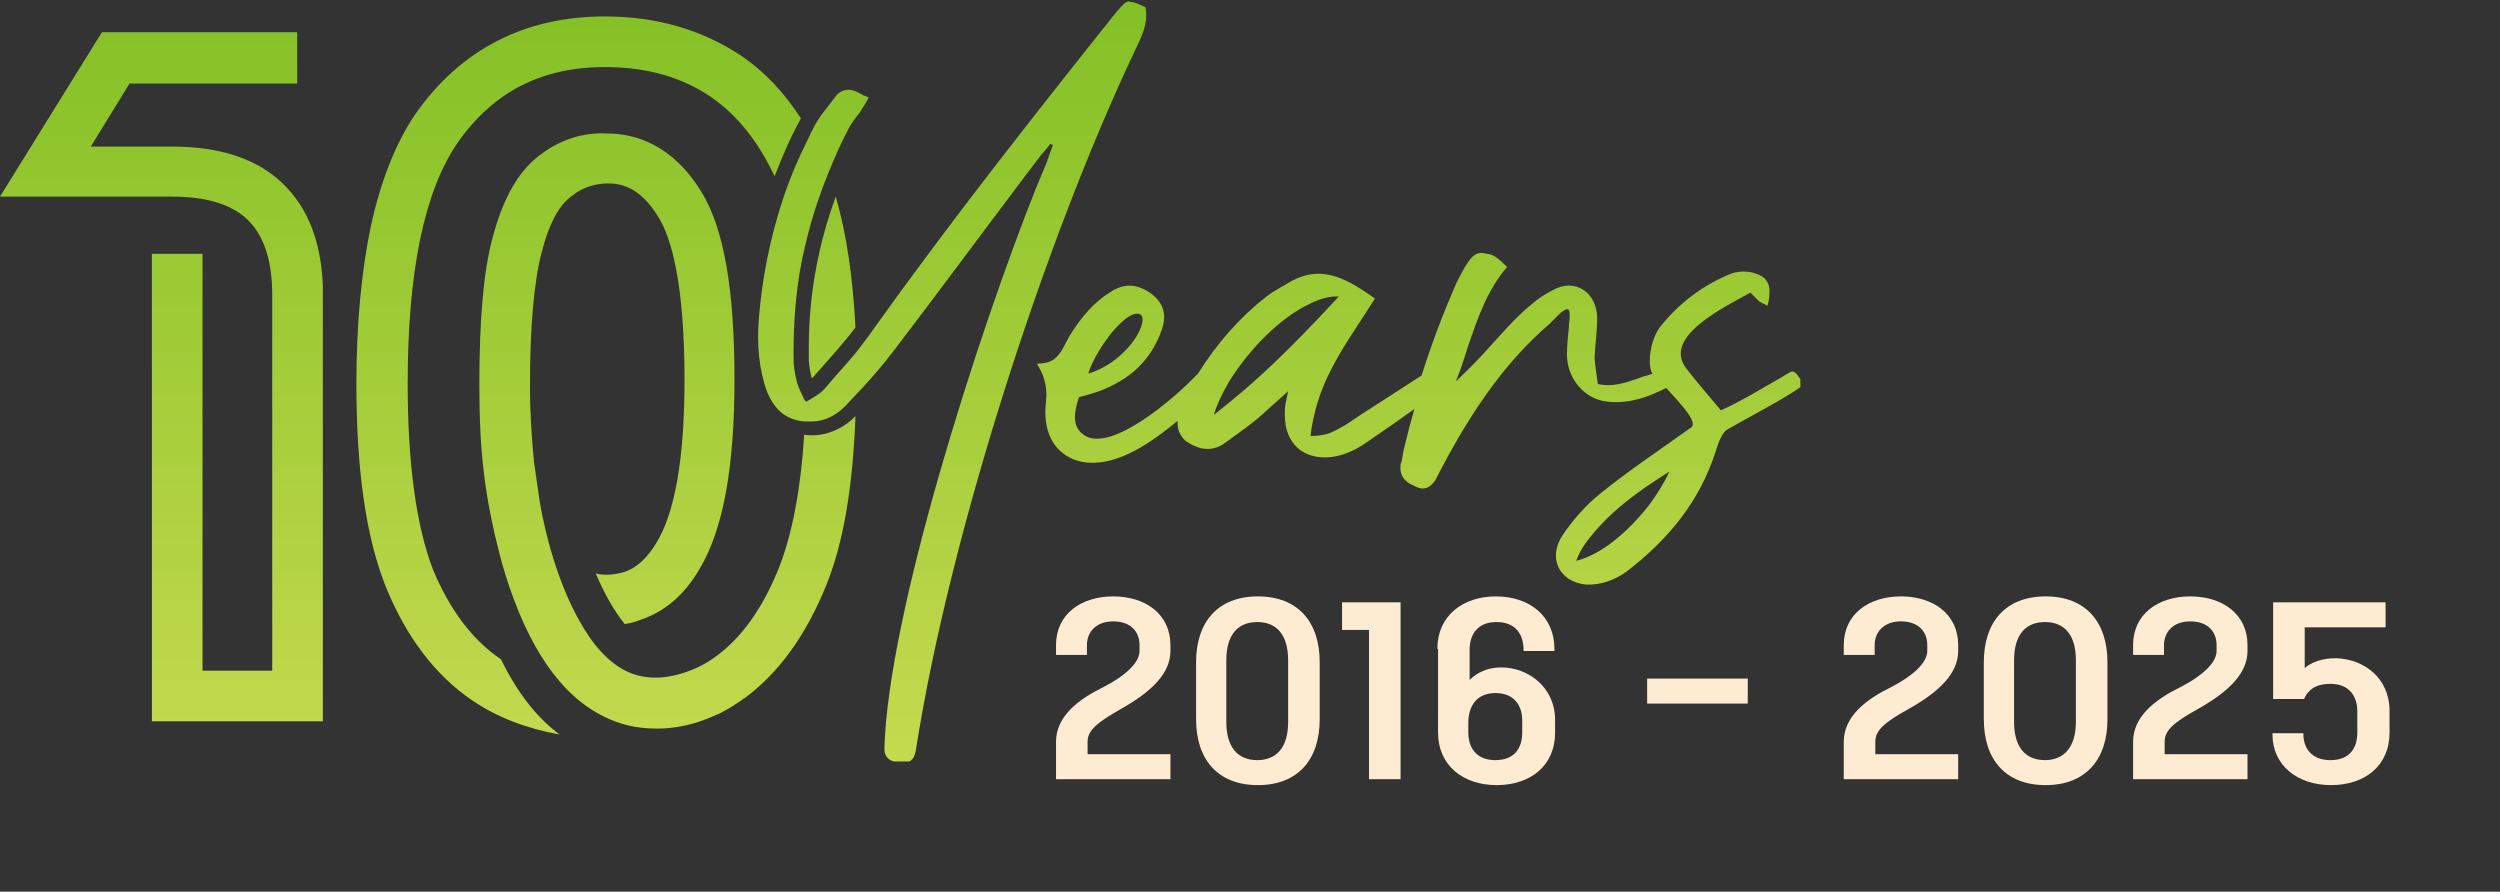 <?xml version="1.0" encoding="utf-8"?>
<!-- Generator: Adobe Illustrator 23.0.0, SVG Export Plug-In . SVG Version: 6.00 Build 0)  -->
<svg version="1.1" id="레이어_1" xmlns="http://www.w3.org/2000/svg" xmlns:xlink="http://www.w3.org/1999/xlink" x="0px"
	 y="0px" viewBox="0 0 380.2 135.6" style="enable-background:new 0 0 380.2 135.6;" xml:space="preserve">
<rect x="0" y="0" width="380.2" height="135.6" fill="#333333" stroke="none"/>
<style type="text/css">
	.st0{clip-path:url(#SVGID_2_);fill:#FDEBD2;}
	.st1{clip-path:url(#SVGID_4_);fill:url(#SVGID_5_);}
</style>
<g>
	<g>
		<defs>
			<rect id="SVGID_1_" width="380.2" height="135.6"/>
		</defs>
		<clipPath id="SVGID_2_">
			<use xlink:href="#SVGID_1_"  style="overflow:visible;"/>
		</clipPath>
		<path class="st0" d="M160.6,112.8c0-3.9,3.5-6.5,7.2-8.3c3.3-1.7,5.5-3.7,5.5-5.5v-0.9c0-1.9-1.2-3.6-4-3.6c-2.7,0-4,1.7-4,3.6
			v1.5h-4.7v-1.5c0-4.7,3.8-7.4,8.7-7.4c4.9,0,8.7,2.7,8.7,7.4v0.9c0,3.3-2.7,6.1-7.5,8.8c-3.7,2.1-5.1,3.3-5.1,5v1.9h12.6v3.8
			h-17.4V112.8z"/>
		<path class="st0" d="M181.9,100.7c0-6.1,3.3-10,9.4-10s9.4,3.9,9.4,10v8.7c0,6.1-3.3,10-9.4,10s-9.4-3.9-9.4-10V100.7z
			 M195.9,100.4c0-3.8-1.7-5.8-4.7-5.8c-3,0-4.7,2-4.7,5.8v9.4c0,3.8,1.7,5.8,4.7,5.8c3,0,4.7-2,4.7-5.8V100.4z"/>
		<polygon class="st0" points="208.2,95.8 204.1,95.8 204.1,91.6 213,91.6 213,118.5 208.2,118.5 		"/>
		<path class="st0" d="M218.6,98.7c0-5.1,3.9-8,8.9-8c5.1,0,8.9,3,8.9,8V99h-4.7v-0.2c0-2.3-1.2-4.2-4.1-4.2c-2.9,0-4.1,1.9-4.1,4.2
			v4.6c1.2-1.2,2.9-1.9,4.8-1.9c4.1,0,8.2,3,8.2,8v1.9c0,5.1-3.8,8-8.9,8c-5.1,0-8.9-3-8.9-8V98.7z M223.3,111.4
			c0,2.3,1.2,4.2,4.1,4.2c3,0,4.1-1.9,4.1-4.2v-1.8c0-2.3-1.2-4.2-4.1-4.2c-2.9,0-4.1,2.1-4.1,4.5V111.4z"/>
		<rect x="250.5" y="103.2" class="st0" width="15.3" height="3.8"/>
		<path class="st0" d="M280.4,112.8c0-3.9,3.5-6.5,7.2-8.3c3.3-1.7,5.5-3.7,5.5-5.5v-0.9c0-1.9-1.2-3.6-4-3.6c-2.7,0-4,1.7-4,3.6
			v1.5h-4.7v-1.5c0-4.7,3.8-7.4,8.7-7.4c4.9,0,8.7,2.7,8.7,7.4v0.9c0,3.3-2.7,6.1-7.5,8.8c-3.8,2.1-5.1,3.3-5.1,5v1.9h12.6v3.8
			h-17.4V112.8z"/>
		<path class="st0" d="M301.7,100.7c0-6.1,3.3-10,9.4-10c6.1,0,9.4,3.9,9.4,10v8.7c0,6.1-3.3,10-9.4,10c-6.1,0-9.4-3.9-9.4-10V100.7
			z M315.7,100.4c0-3.8-1.7-5.8-4.7-5.8c-3,0-4.7,2-4.7,5.8v9.4c0,3.8,1.7,5.8,4.7,5.8c2.9,0,4.7-2,4.7-5.8V100.4z"/>
		<path class="st0" d="M324.4,112.8c0-3.9,3.5-6.5,7.2-8.3c3.3-1.7,5.5-3.7,5.5-5.5v-0.9c0-1.9-1.2-3.6-4-3.6c-2.7,0-4,1.7-4,3.6
			v1.5h-4.7v-1.5c0-4.7,3.8-7.4,8.7-7.4c4.9,0,8.7,2.7,8.7,7.4v0.9c0,3.3-2.7,6.1-7.5,8.8c-3.8,2.1-5.1,3.3-5.1,5v1.9h12.6v3.8
			h-17.4V112.8z"/>
		<path class="st0" d="M345.6,111.5h4.7v0.2c0,1.9,1.1,3.9,4.1,3.9c3,0,4.1-1.9,4.1-4.2v-3.2c0-2.3-1.2-4.2-4.1-4.2
			c-2.2,0-3.4,0.9-4,2.3h-4.7V91.6h17.1v3.8h-12.3v6.2c1-0.9,2.7-1.5,4.7-1.5c4.3,0.1,8.2,3,8.2,8v3.3c0,5.1-3.8,8-8.9,8
			c-5.1,0-8.9-3-8.9-7.7V111.5z"/>
	</g>
	<g>
		<defs>
			<path id="SVGID_3_" d="M241.9,81.6c2.1-2.6,4.5-4.7,7.1-6.6c1.6-1.2,3.2-2.2,4.9-3.3c-0.8,1.7-1.9,3.5-3.1,5.1
				c-2.1,2.7-4.7,5.2-7.1,6.7c-1.4,0.9-2.8,1.5-4,1.8C240.2,83.9,241,82.7,241.9,81.6 M167.1,53.4c1-1.6,2.2-3.3,3.6-4.5
				c2-1.9,4.2-1.7,2.4,1.8c-0.8,1.5-2.3,3.2-4.2,4.5c-1.1,0.7-2.2,1.3-3.4,1.6C165.8,55.8,166.4,54.6,167.1,53.4 M187,57.9
				c3.2-5.1,7.9-9.7,12.2-11.7c1.6-0.8,3.1-1.2,4.4-1.1c-1,1.1-2,2.1-2.9,3.1c-3.8,4-7.6,7.8-11.7,11.3c-1.4,1.2-2.9,2.4-4.4,3.6
				C185.1,61.4,186,59.6,187,57.9 M223.3,39.8c-0.7,1-1.2,2.1-1.8,3.2c-2,4.6-3.8,9.3-5.3,14.1c-3.5,2.3-8.3,5.3-11.7,7.6
				c-0.9,0.5-1.7,1-2.7,1.3c-0.7,0.2-1.5,0.3-2.5,0.3c0.1-0.8,0.2-1.6,0.4-2.4c1.4-7.2,5.6-12.4,9.4-18.5c-4.1-2.9-7.9-5.2-12.6-2.7
				c-1.3,0.8-2.6,1.4-3.9,2.4c-4.1,3.2-7.5,7.1-10.4,11.7c0,0.1-0.1,0.1-0.2,0.2c-3.3,3.5-13,11.9-17.1,9.2c-1.3-0.9-2-2.3-0.8-5.8
				c1.2-0.3,2.2-0.6,3.3-1c4.3-1.7,7.6-4.4,9.3-9.3c0.8-2.3,0.2-4.1-1.7-5.5c-2-1.4-4-1.6-6.1-0.2c-2.5,1.5-4.4,3.8-6,6.3
				c-0.9,1.4-1.4,3.1-2.7,4c-0.6,0.4-1.4,0.6-2.5,0.6c0.5,0.9,0.9,1.6,1.1,2.4c0.3,1,0.4,2,0.3,3.1c-0.6,4.8,1.1,7.6,3.8,8.9
				c4.4,2,9.7-0.7,13.9-3.9c0.8-0.6,1.6-1.2,2.3-1.8c-0.1,1,0.2,1.8,0.7,2.5c0.2,0.3,0.5,0.6,0.9,0.8c1.7,1.1,3.6,1.4,5.4,0.2
				c1.5-1.1,3.1-2.2,4.6-3.4c0.8-0.6,1.5-1.3,2.3-2c0.9-0.8,1.8-1.6,2.9-2.6c-0.2,1-0.3,1.4-0.4,1.9c-0.1,0.6-0.1,1.2-0.1,1.8
				c0,4.2,2.8,6.8,7.1,6.3c1.6-0.2,3.3-0.9,4.7-1.8c1.6-1.1,3.2-2.2,4.8-3.3c1-0.7,2.1-1.5,3.1-2.2c-0.3,1.2-0.7,2.4-1,3.7
				c-0.2,0.8-0.4,1.6-0.6,2.4c-0.2,0.8-0.2,1.6-0.5,2.3c-0.2,1.7,0.6,2.7,2.1,3.3c1.4,0.8,2.4,0.3,3.2-0.9c0.6-1.2,1.3-2.5,2-3.8
				c4.1-7.4,8.8-14.3,15.3-19.9c0.2-0.2,0.4-0.4,0.6-0.6c0.1-0.1,0.2-0.2,0.3-0.3c0.3-0.3,0.5-0.5,0.7-0.7c1.4-1.2,1.6-0.7,1.5,0.8
				c0,0,0,0,0,0c0,0.3-0.1,0.6-0.1,0.9c0,0.1,0,0.2,0,0.3c-0.1,1.2-0.3,2.7-0.3,4.2c0,3.7,2.7,6.9,6.3,7.2c3.3,0.3,6-0.7,8.8-2.1
				c2,2.2,4.9,5.2,3.8,6c-4.6,3.3-9.3,6.4-14,10.2c-2.1,1.7-4,3.9-5.5,6.1c-2.4,3.5-0.6,7.2,3.5,7.6c2.3,0.1,4.4-0.7,6.2-2
				c6.1-4.7,11-10.4,13.5-18.2c0.4-1.2,0.9-3,2-3.5c3.3-1.9,6.3-3.4,9.5-5.4c0.7-0.4,1.3-0.9,2-1.3c-0.4-0.6-0.8-1.1-1-1.4
				c-0.2-0.2-0.3-0.4-0.5-0.5c-0.4-0.3-0.8,0.1-2,0.8c-1.6,0.9-3.1,1.8-4.7,2.7c-1.6,0.9-3.3,1.8-4.5,2.3c-1.8-2.2-3.6-4.2-5.2-6.3
				c-3.9-4.9,6-9.5,9.7-11.6c0.2,0.2,0.3,0.3,0.5,0.5c0.3,0.3,0.5,0.5,0.8,0.8c0.4,0.3,0.8,0.4,1.3,0.7c0.3-1,0.3-1.8,0.3-2.5
				c-0.1-1.2-0.8-2-2.1-2.4c-1.1-0.4-2.5-0.4-3.7,0c-4.2,1.7-7.9,4.4-10.9,8.2c-0.8,1.1-1.5,3.1-1.5,5c0,0.8,0.1,1.5,0.4,2.1
				c-0.3,0-0.5,0.1-0.8,0.2c-0.5,0.1-1,0.3-1.5,0.5c-1.8,0.6-3.7,1.3-6,0.8c-0.2-1.4-0.4-2.7-0.5-4c0.1-2.1,0.4-4.1,0.4-6.1
				c-0.1-4-3.5-6-6.7-4.2c-1.2,0.6-2.3,1.3-3.3,2.2c-2.5,2-5,5-7.5,7.7c-1.3,1.4-2.7,2.8-4,4c0.7-1.7,1.3-3.5,1.8-5.2
				c1.5-4.3,2.9-8.6,6-12.2c-1.3-1.3-2.2-2-3.1-2C224.8,38.2,224.1,38.7,223.3,39.8 M123,52.9c0,0.7,0,1.4,0,2
				c0.1,0.9,0.2,1.7,0.4,2.4c0,0.1,0,0.1,0.1,0.2c0.1-0.1,0.1-0.1,0.2-0.2l0.1-0.1c2.2-2.5,4.4-4.9,6.3-7.4
				c-0.4-7.8-1.4-14.4-3-19.9C124.4,37.3,123,44.9,123,52.9 M81.7,23.9c-3.1,2.5-5.3,6.6-6.8,12.3c-1.4,5.2-2,12.6-2,22.4
				c0,5,0.2,9.5,0.7,13.3h0c0,0.3,0.8,7.3,3.2,15.3c3.5,11.3,8.5,18.6,15.1,21.8c2.4,1.2,5,1.8,7.8,1.8c0.7,0,1.5,0,2.2-0.1
				c2.1-0.2,4.4-0.8,6.6-1.8c0.5-0.2,1-0.4,1.5-0.7l0,0c1-0.5,2-1.2,2.9-1.8c0.1-0.1,0.2-0.2,0.3-0.2c5.2-3.8,9.4-9.6,12.5-17.3
				c2.6-6.5,4-14.9,4.4-25.6c-0.8,0.8-1.7,1.5-2.8,2c-1.2,0.6-2.5,0.9-3.8,0.9c-0.4,0-0.8,0-1.2-0.1c-0.5,8.2-1.8,14.9-3.7,19.9
				c-2.5,6.4-5.9,11.2-10.1,14.1c-0.7,0.5-1.4,0.9-2.2,1.3c-1.9,0.9-3.7,1.4-5.4,1.6c-2,0.2-3.9-0.1-5.6-0.9c-2.7-1.3-5.2-4-7.3-7.9
				c-1.4-2.5-2.7-5.6-3.8-9.1c-1-3.2-1.7-6.3-2.1-8.7l-0.9-6.2l0,0l0-0.1c-0.3-3.1-0.6-6.9-0.6-11.4c0-9,0.6-15.9,1.8-20.4
				c1-4,2.5-6.9,4.3-8.3c1.7-1.4,3.6-2.1,5.8-2.1c2,0,5,0.6,7.8,5.4c1.7,2.9,3.8,9.5,3.8,24.4c0,11.8-1.4,20.2-4.3,24.9
				c-1.4,2.3-3,3.8-4.9,4.4c-0.7,0.2-1.6,0.4-2.5,0.4h0c-0.5,0-1.2,0-1.8-0.2c1.3,3.1,2.8,5.7,4.4,7.7c0.8-0.1,1.5-0.3,2.3-0.6
				c3.7-1.2,6.8-3.8,9.1-7.8c3.6-6,5.3-15.5,5.3-28.8c0-13.6-1.6-22.8-4.9-28.3c-4.5-7.5-10.3-9.1-14.5-9.1
				C88.4,20.1,84.8,21.4,81.7,23.9 M15.5,4.9L0,29.9h26.1c4.9,0,8.6,1,11.1,3.1c2.8,2.4,4.2,6.3,4.2,11.9V102H30.8V38.6h-7.7v71.1
				h26V44.9c0-0.5,0-1,0-1.5c-0.3-7.2-2.6-12.6-7-16.3c-3.7-3.1-8.8-4.7-15.2-4.8v0h-0.8H13.8l5.9-9.6h25.5V4.9H15.5z M63.2,17.3
				L63.2,17.3c-3,4.4-5.3,10.2-6.8,17.1c-1.4,6.7-2.2,14.7-2.2,23.9c0,13.4,1.5,23.5,4.5,31c3.1,7.6,7.5,13.4,13.1,17.2
				c3.8,2.6,8.3,4.3,13.3,5.2c-3.4-2.5-6.4-6.3-8.9-11.4c0,0-0.1-0.1-0.1-0.1c-4.3-2.9-7.8-7.6-10.3-13.7C63.3,79.9,62,70.5,62,58.3
				c0-16.9,2.5-29.2,7.6-36.6C75,14,82.3,10.2,92,10.2c6.3,0,11.7,1.5,16.2,4.6c3.9,2.7,7.1,6.7,9.6,12c1.1-2.8,2.3-5.7,3.8-8.4
				c0.1-0.1,0.1-0.3,0.2-0.4c-2.6-4-5.6-7.2-9.2-9.6C106.7,4.5,99.8,2.5,92,2.5C79.8,2.5,70.1,7.5,63.2,17.3 M169.8,1.8
				c-12.6,15.8-25.2,31.8-37,48.3c-0.8,1.2-1.7,2.3-2.6,3.5c-1.5,1.8-3.1,3.5-4.6,5.3c-0.7,0.9-1.8,1.5-3,2.2c0,0-0.1-0.1-0.1-0.1
				c-0.2-0.2-0.3-0.5-0.4-0.7c-0.2-0.4-0.4-0.9-0.6-1.3c-0.5-1.3-0.7-2.6-0.8-3.8c-0.1-4.7,0.2-9.3,0.9-13.7
				c0.9-5.1,2.3-10.1,4.3-15c1-2.5,2.1-5,3.4-7.4c0.5-0.8,1.1-1.5,1.6-2.2c0-0.1,0.1-0.1,0.1-0.2c0.4-0.6,0.8-1.2,1.1-1.9
				c-0.3-0.1-0.5-0.2-0.8-0.3c-0.4-0.2-0.8-0.5-1.4-0.7c-1.2-0.4-2.3,0-3,1.1c-1.1,1.5-2.5,3-3.3,4.8c-0.2,0.3-0.3,0.6-0.5,1
				c-1.6,3.2-3,6.4-4.1,9.8c-1.9,5.8-3.1,11.8-3.6,18c-0.3,3.9,0,7.7,1.3,11.2c1.2,2.7,2.8,4.1,5.6,4.4c0.3,0,0.7,0,1.1,0
				c2,0,3.7-0.9,5.1-2.3c0.6-0.6,1.1-1.2,1.7-1.8c2.1-2.2,4.1-4.5,5.9-6.9c6.5-8.5,12.9-17.2,19.4-25.8c0.9-1.2,1.9-2.5,2.8-3.7
				c0.5-0.6,1-1.1,1.4-1.7c0.1,0,0.2,0.1,0.4,0.1c0,0,0,0.1,0,0.1c-0.1,0.4-0.3,0.8-0.4,1.1c-0.1,0.3-0.2,0.6-0.3,0.9
				c0,0,0,0.1-0.1,0.1c0,0,0,0,0,0c0,0,0,0.1,0,0.1c0,0,0,0,0,0.1c-0.5,1.3-1.1,2.6-1.7,4.1c-8.9,22.3-22.6,65.1-23.1,85.4
				c0,1.4,1,2.1,2.8,2.1c1.4,0,1.8-0.8,2-2c5.1-32.6,19.6-77.4,33.3-106.3c1-2.1,2.1-4.2,1.6-6.6c-1.1-0.5-1.7-0.8-2.2-0.8
				C171.3,0,170.9,0.6,169.8,1.8"/>
		</defs>
		<clipPath id="SVGID_4_">
			<use xlink:href="#SVGID_3_"  style="overflow:visible;"/>
		</clipPath>
		
			<linearGradient id="SVGID_5_" gradientUnits="userSpaceOnUse" x1="-66.993" y1="436.485" x2="-64.077" y2="436.485" gradientTransform="matrix(0 -39.701 39.701 0 -17192.059 -2543.936)">
			<stop  offset="0" style="stop-color:#C5DA4F"/>
			<stop  offset="1" style="stop-color:#83C025"/>
		</linearGradient>
		<rect class="st1" width="273.8" height="115.8"/>
	</g>
</g>
</svg>
